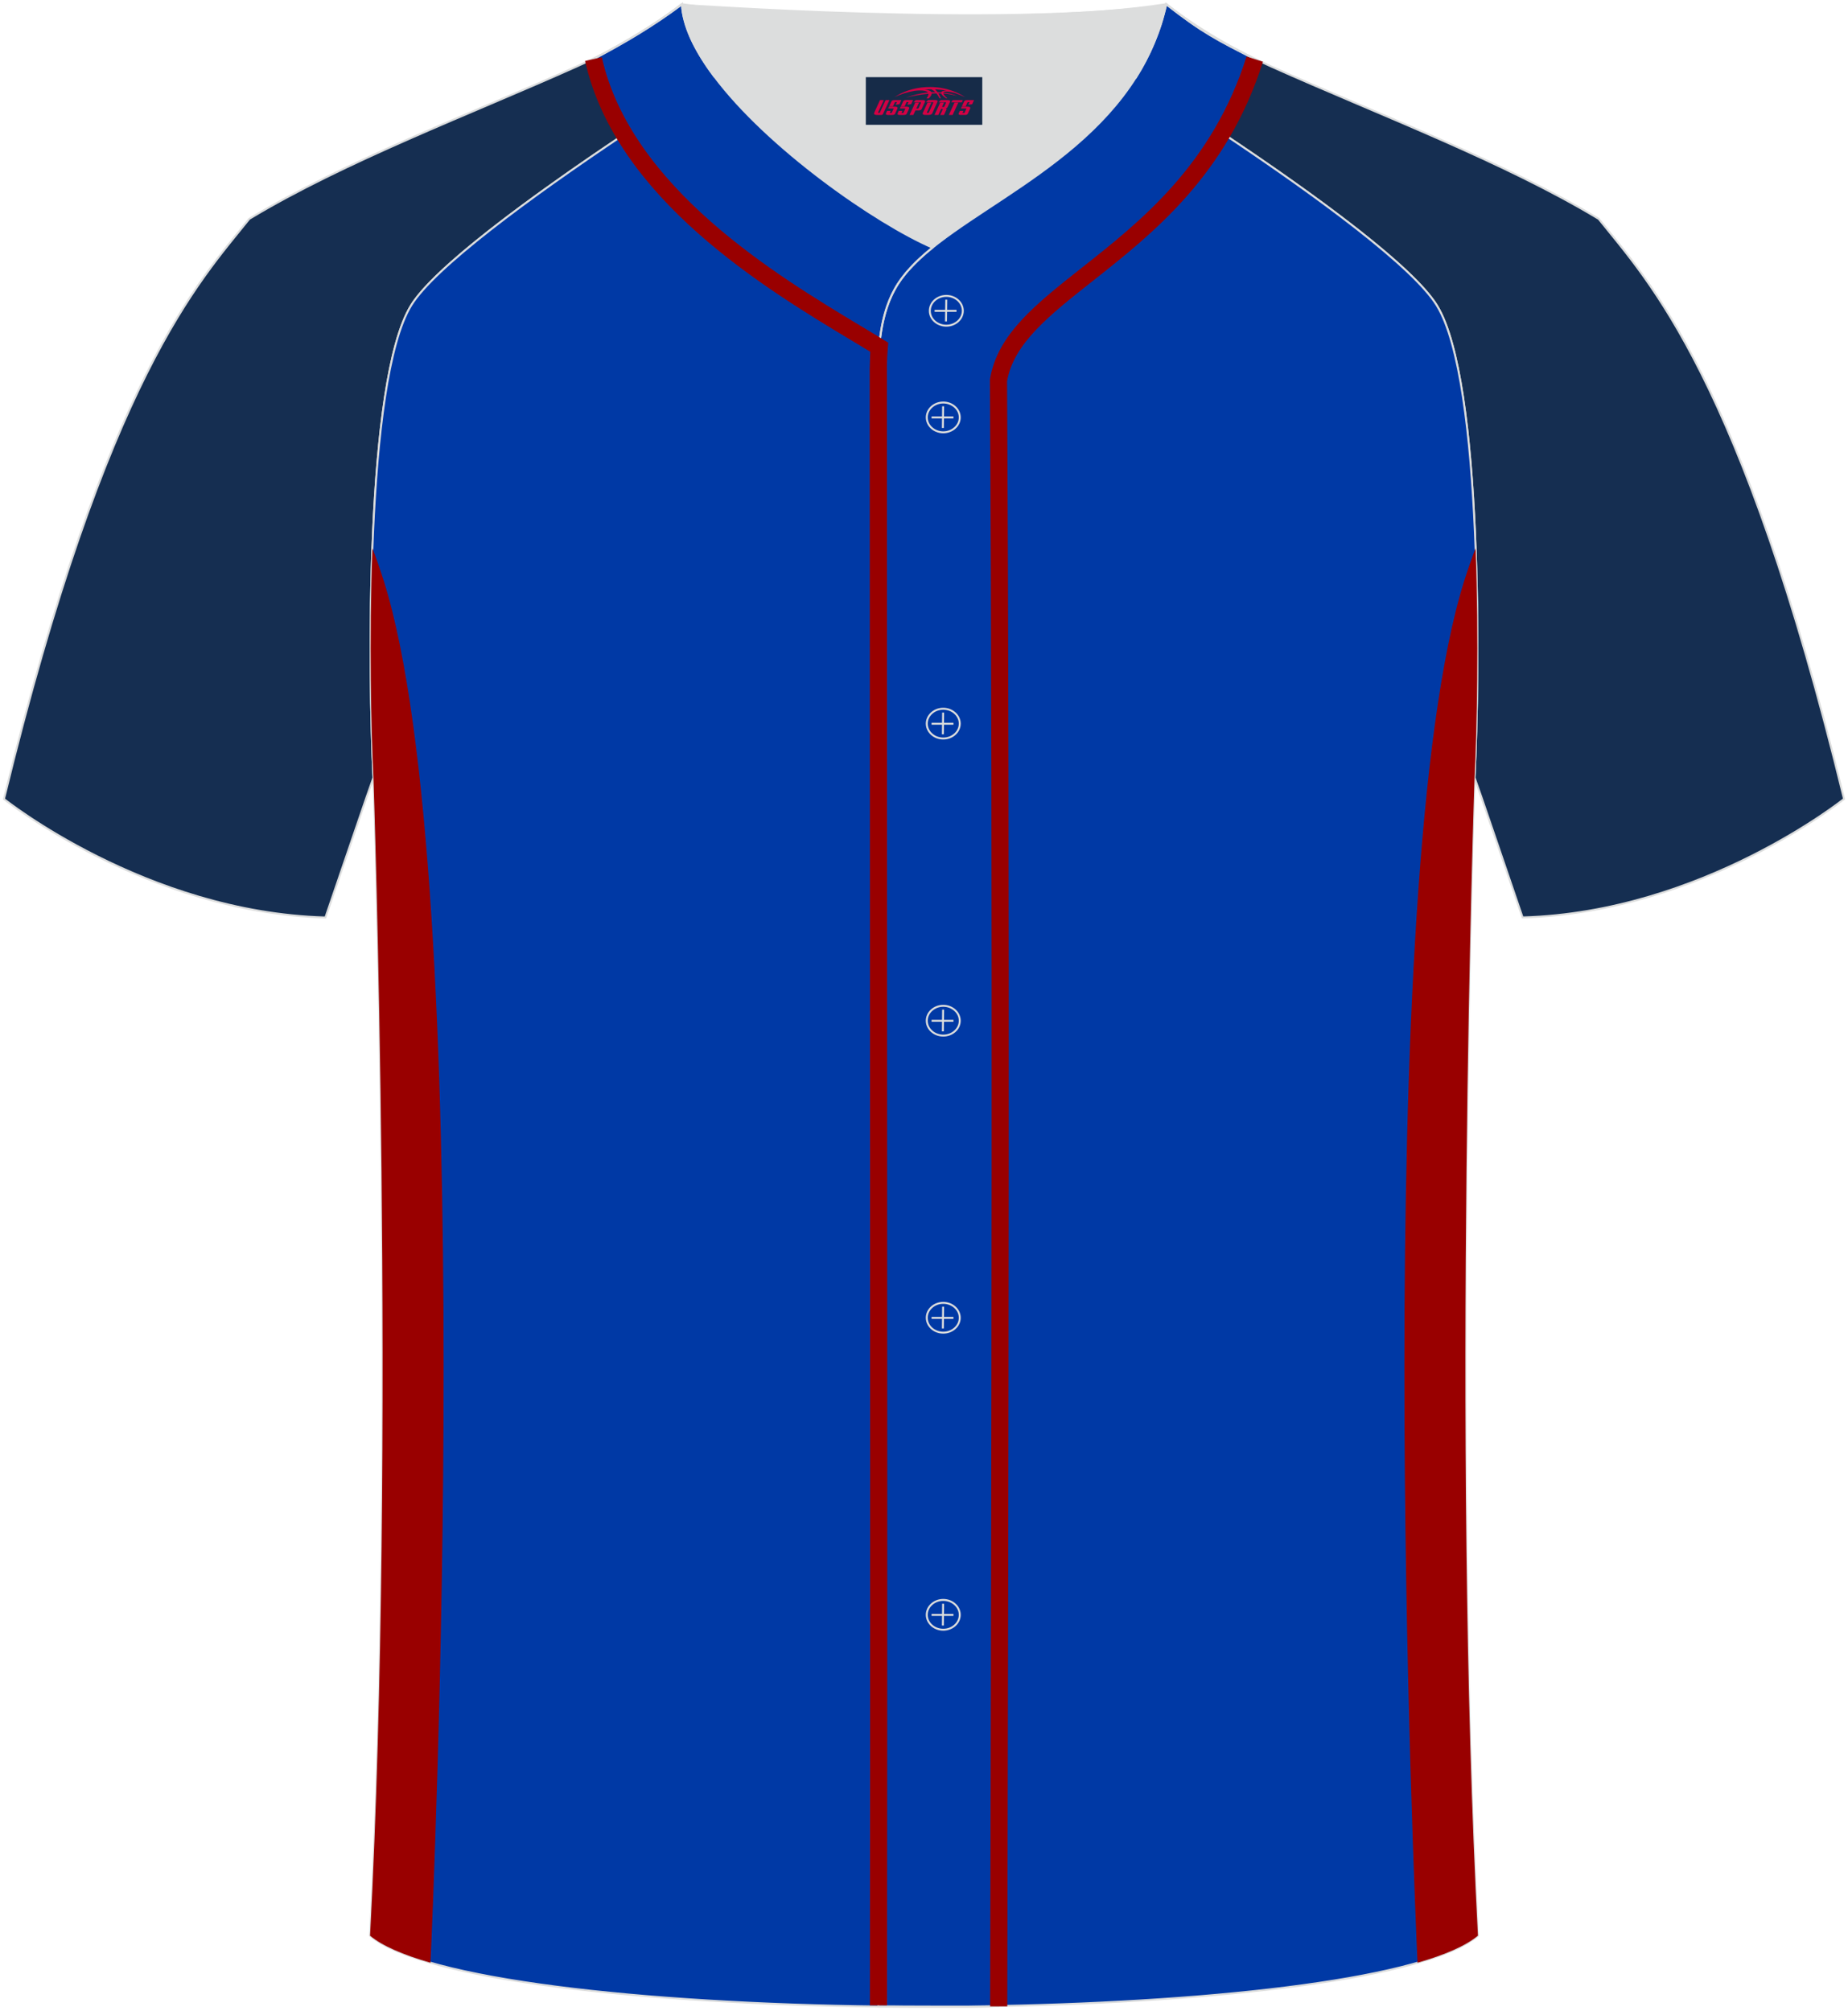 <?xml version="1.0" encoding="utf-8"?>
<!-- Generator: Adobe Illustrator 24.0.0, SVG Export Plug-In . SVG Version: 6.00 Build 0)  -->
<svg xmlns="http://www.w3.org/2000/svg" xmlns:xlink="http://www.w3.org/1999/xlink" version="1.1" id="图层_1" x="0px" y="0px" width="380.86px" height="414.34px" viewBox="0 0 380.86 414.34" enable-background="new 0 0 380.86 414.34" xml:space="preserve">
<g>
	
		<path fill-rule="evenodd" clip-rule="evenodd" fill="#152E51" stroke="#DCDDDD" stroke-width="0.4" stroke-miterlimit="22.926" d="   M227.51,11.8c-5.54-3.42-10.54-6.41-14.56-8.73c9.99-0.3,19.51-0.97,27.4-2.21c6.32,4.93,14.26,9.55,21.61,12.83   c21.8,9.78,47.89,19.56,67.53,31.42c10.24,12.81,29.37,32.44,50.55,119.52c0,0-29.2,23.39-66.25,24.41c-1-2.9-9.79-28.71-9.9-28.85   v0c1.03-20.52,1.79-81.69-7.76-97.25C289.28,51.78,252.75,27.35,227.51,11.8z"/>
	
		<path fill-rule="evenodd" clip-rule="evenodd" fill="#152E51" stroke="#DCDDDD" stroke-width="0.4" stroke-miterlimit="22.926" d="   M76.97,160.19L76.97,160.19c-1.03-20.52-1.79-81.7,7.76-97.26c6.73-10.96,43.45-35.56,68.63-51.14c5.54-3.41,10.54-6.4,14.55-8.73   c-9.99-0.3-19.51-0.97-27.4-2.21c-6.32,4.93-14.26,9.55-21.61,12.83c-21.8,9.78-47.89,19.56-67.53,31.42   C41.13,57.93,22,77.56,0.82,164.64c0,0,29.2,23.39,66.25,24.41C68.07,186.15,76.86,160.33,76.97,160.19z"/>
	
		<path fill-rule="evenodd" clip-rule="evenodd" fill="#0039A5" stroke="#DCDDDD" stroke-width="0.4" stroke-miterlimit="22.926" d="   M76.27,398.85c5.38-101.42,0.7-238.66,0.7-238.66c-1.03-20.52-1.79-81.69,7.76-97.25c4.7-7.67,24.08-22,43.92-35.26   c-2.89-4.8-5.11-9.97-6.35-15.5c6.49-3.43,12.38-6.9,18.26-11.31c0.23,4.55,2.74,9.64,6.6,14.81c2.12-1.34,4.2-2.63,6.2-3.87   l74.15,0c2.13,1.31,4.34,2.69,6.61,4.12c2.79-4.41,4.96-9.38,6.23-15.06c7.63,5.96,10.52,7.32,18.25,11.31   c-1.81,5.72-4.11,10.75-6.73,15.23c19.93,13.27,39.45,27.69,44.26,35.54c9.55,15.56,8.79,76.74,7.76,97.25h0   c0,0-4.68,137.23,0.7,238.66c-10.42,8.78-53.01,13.61-98.82,14.49v0.06c-4.05,0.08-8.03,0.09-12,0.08c-4.23,0.02-8.46,0-12.68-0.04   h-0.09v0C133,412.87,87.14,408.01,76.27,398.85z"/>
	<g>
		<path fill-rule="evenodd" clip-rule="evenodd" fill="#990000" d="M88.72,404.43c0.51-11.04,9.92-222.73-9.64-284.78    c-0.78-2.48-1.56-4.68-2.33-6.67c-0.69,18.75-0.27,37.52,0.22,47.22c0,0,4.68,137.24-0.7,238.66    C78.74,400.93,83.02,402.79,88.72,404.43z"/>
		<path fill-rule="evenodd" clip-rule="evenodd" fill="#990000" d="M292.14,404.43c-0.5-11.02-9.93-222.73,9.64-284.78    c0.78-2.48,1.56-4.68,2.33-6.68c0.69,18.75,0.27,37.52-0.22,47.22h0c0,0-4.68,137.23,0.7,238.66    C302.12,400.93,297.84,402.79,292.14,404.43z"/>
		<path fill-rule="evenodd" clip-rule="evenodd" fill="none" stroke="#DCDDDD" stroke-width="0.4" stroke-miterlimit="22.926" d="    M258.59,12.17c-7.73-3.99-10.62-5.35-18.25-11.31c-0.35,1.56-0.76,3.06-1.24,4.51l-0.04,0.11c-0.15,0.44-0.3,0.88-0.46,1.31    l-0.06,0.15c-0.15,0.42-0.32,0.84-0.48,1.25l-0.08,0.2c-0.16,0.4-0.33,0.8-0.51,1.2l-0.07,0.16c-0.17,0.39-0.35,0.77-0.53,1.15    l-0.14,0.29c-0.16,0.34-0.33,0.67-0.5,1l-0.16,0.32c-0.17,0.33-0.35,0.65-0.53,0.98l-0.16,0.29c-0.18,0.31-0.36,0.63-0.54,0.94    l-0.27,0.45l-0.46,0.75c-13.72,21.74-42.25,30.03-49.71,43.7c-2.05,3.69-3.31,8.75-3.39,16.1c0,112.61,0.19,225.11,0,337.72h0.09    c4.28,0,8.48,0.03,12.69,0.04l0.35,0h0.04h0.35l0.42,0h0.33l0.44,0h0.77l0.66,0h0.12l0.63,0h0.14h0.09l0.29,0h0.07l0.32,0l0.81,0    l1.2-0.01l1.17-0.01h0.07l0.62-0.01l0.1,0l0.52-0.01l0.71-0.01l0.14,0l0.3,0h0.02l0.48-0.01l0.83-0.02v-0.06    c0.26-111.59,0.66-223.42,0.01-334.99c2.81-16.96,30.31-24.04,46.07-50.96l0.21-0.37l0.58-1.02l0.32-0.57l0.52-0.96l0.27-0.51    c0.21-0.4,0.41-0.8,0.61-1.21l0.13-0.27c0.22-0.44,0.43-0.9,0.64-1.35l0.11-0.25c0.22-0.48,0.43-0.96,0.64-1.45l0.09-0.2    c0.22-0.51,0.43-1.02,0.64-1.54l0.07-0.18c0.22-0.54,0.42-1.08,0.63-1.63l0.03-0.08c0.21-0.57,0.42-1.15,0.62-1.73l0.02-0.07    C258.2,13.39,258.4,12.78,258.59,12.17z"/>
		<path fill-rule="evenodd" clip-rule="evenodd" fill="none" stroke="#DCDDDD" stroke-width="0.4" stroke-miterlimit="22.926" d="    M140.56,0.86c-5.88,4.41-11.76,7.88-18.26,11.31c0.21,0.93,0.44,1.84,0.7,2.75l0.04,0.14c0.12,0.42,0.25,0.83,0.38,1.24l0.04,0.14    c0.14,0.42,0.28,0.83,0.42,1.25l0.04,0.12c0.15,0.41,0.3,0.82,0.46,1.23l0.05,0.12c0.15,0.38,0.3,0.76,0.46,1.14l0.13,0.3    c0.13,0.31,0.27,0.63,0.41,0.93l0.21,0.46c0.13,0.3,0.27,0.59,0.41,0.88l0.21,0.42l0.34,0.67l0.45,0.87l0.21,0.39    c0.44,0.82,0.91,1.63,1.39,2.44c13,21.61,39.66,35.9,52.54,43.87c0.43-5.16,1.57-8.98,3.2-11.92c1.67-3.06,4.4-5.86,7.78-8.59    c-11.69-5.07-33.94-20.53-45.02-35.36l-0.02-0.03c-0.22-0.3-0.44-0.59-0.65-0.89l-0.1-0.13c-0.41-0.57-0.8-1.14-1.17-1.71    l-0.21-0.33l-0.26-0.4l-0.31-0.51l-0.25-0.41l-0.34-0.59l-0.16-0.28l-0.37-0.68l-0.14-0.26l-0.3-0.58l-0.14-0.29l-0.3-0.65    l-0.13-0.28l-0.26-0.62l-0.1-0.25c-0.09-0.24-0.19-0.47-0.27-0.71l-0.05-0.13c-0.09-0.25-0.17-0.5-0.25-0.74l-0.04-0.13    c-0.08-0.26-0.16-0.52-0.23-0.78l-0.02-0.08c-0.07-0.26-0.13-0.52-0.19-0.78l-0.02-0.07c-0.06-0.28-0.11-0.55-0.16-0.82V2.53    c-0.04-0.28-0.08-0.55-0.11-0.82l0-0.04C140.6,1.4,140.57,1.13,140.56,0.86z"/>
	</g>
	<path fill-rule="evenodd" clip-rule="evenodd" fill="#DCDDDD" d="M192.19,51.03c14.78-11.95,42.06-22.78,48.15-50.17   c-34.53,4.79-99.83-0.19-99.78,0C141.45,18.46,176.43,44.2,192.19,51.03z"/>
	
	<g>
		<g>
			<path fill-rule="evenodd" clip-rule="evenodd" fill="none" stroke="#DCDDDD" stroke-width="0.4" stroke-miterlimit="22.926" d="     M195.03,67.11c1.87,0,3.4-1.38,3.4-3.07c0-1.7-1.54-3.07-3.4-3.07c-1.87,0-3.4,1.38-3.4,3.07     C191.62,65.74,193.16,67.11,195.03,67.11z"/>
			
				<line fill-rule="evenodd" clip-rule="evenodd" fill="none" stroke="#DCDDDD" stroke-width="0.4" stroke-miterlimit="22.926" x1="195.02" y1="61.75" x2="194.96" y2="66.23"/>
			
				<line fill-rule="evenodd" clip-rule="evenodd" fill="none" stroke="#DCDDDD" stroke-width="0.4" stroke-miterlimit="22.926" x1="192.62" y1="64.05" x2="197.13" y2="64.05"/>
		</g>
		<g>
			<path fill-rule="evenodd" clip-rule="evenodd" fill="none" stroke="#DCDDDD" stroke-width="0.4" stroke-miterlimit="22.926" d="     M194.4,89.08c1.87,0,3.4-1.38,3.4-3.07c0-1.69-1.54-3.07-3.4-3.07c-1.87,0-3.4,1.38-3.4,3.07C191,87.7,192.53,89.08,194.4,89.08z     "/>
			
				<line fill-rule="evenodd" clip-rule="evenodd" fill="none" stroke="#DCDDDD" stroke-width="0.4" stroke-miterlimit="22.926" x1="194.37" y1="83.72" x2="194.32" y2="88.19"/>
			
				<line fill-rule="evenodd" clip-rule="evenodd" fill="none" stroke="#DCDDDD" stroke-width="0.4" stroke-miterlimit="22.926" x1="191.99" y1="86.02" x2="196.5" y2="86.02"/>
		</g>
		<g>
			<path fill-rule="evenodd" clip-rule="evenodd" fill="none" stroke="#DCDDDD" stroke-width="0.4" stroke-miterlimit="22.926" d="     M194.4,152.18c1.87,0,3.4-1.38,3.4-3.07c0-1.69-1.54-3.07-3.4-3.07c-1.87,0-3.4,1.38-3.4,3.07     C191,150.8,192.53,152.18,194.4,152.18z"/>
			
				<line fill-rule="evenodd" clip-rule="evenodd" fill="none" stroke="#DCDDDD" stroke-width="0.4" stroke-miterlimit="22.926" x1="194.37" y1="146.83" x2="194.32" y2="151.31"/>
			
				<line fill-rule="evenodd" clip-rule="evenodd" fill="none" stroke="#DCDDDD" stroke-width="0.4" stroke-miterlimit="22.926" x1="191.99" y1="149.13" x2="196.5" y2="149.13"/>
		</g>
		<g>
			<path fill-rule="evenodd" clip-rule="evenodd" fill="none" stroke="#DCDDDD" stroke-width="0.4" stroke-miterlimit="22.926" d="     M194.4,213.39c1.87,0,3.4-1.37,3.4-3.07c0-1.69-1.54-3.07-3.4-3.07c-1.87,0-3.4,1.38-3.4,3.07     C191,212.02,192.53,213.39,194.4,213.39z"/>
			
				<line fill-rule="evenodd" clip-rule="evenodd" fill="none" stroke="#DCDDDD" stroke-width="0.4" stroke-miterlimit="22.926" x1="194.37" y1="208.04" x2="194.32" y2="212.52"/>
			
				<line fill-rule="evenodd" clip-rule="evenodd" fill="none" stroke="#DCDDDD" stroke-width="0.4" stroke-miterlimit="22.926" x1="191.99" y1="210.34" x2="196.5" y2="210.34"/>
		</g>
		<g>
			<path fill-rule="evenodd" clip-rule="evenodd" fill="none" stroke="#DCDDDD" stroke-width="0.4" stroke-miterlimit="22.926" d="     M194.4,274.6c1.87,0,3.4-1.38,3.4-3.07c0-1.69-1.54-3.07-3.4-3.07c-1.87,0-3.4,1.37-3.4,3.07     C191,273.23,192.53,274.6,194.4,274.6z"/>
			
				<line fill-rule="evenodd" clip-rule="evenodd" fill="none" stroke="#DCDDDD" stroke-width="0.4" stroke-miterlimit="22.926" x1="194.37" y1="269.25" x2="194.32" y2="273.73"/>
			
				<line fill-rule="evenodd" clip-rule="evenodd" fill="none" stroke="#DCDDDD" stroke-width="0.4" stroke-miterlimit="22.926" x1="191.99" y1="271.55" x2="196.5" y2="271.55"/>
		</g>
		<g>
			<path fill-rule="evenodd" clip-rule="evenodd" fill="none" stroke="#DCDDDD" stroke-width="0.4" stroke-miterlimit="22.926" d="     M194.4,335.81c1.87,0,3.4-1.37,3.4-3.07c0-1.69-1.54-3.07-3.4-3.07c-1.87,0-3.4,1.38-3.4,3.07     C191,334.44,192.53,335.81,194.4,335.81z"/>
			
				<line fill-rule="evenodd" clip-rule="evenodd" fill="none" stroke="#DCDDDD" stroke-width="0.4" stroke-miterlimit="22.926" x1="194.37" y1="330.46" x2="194.32" y2="334.94"/>
			
				<line fill-rule="evenodd" clip-rule="evenodd" fill="none" stroke="#DCDDDD" stroke-width="0.4" stroke-miterlimit="22.926" x1="191.99" y1="332.76" x2="196.5" y2="332.76"/>
		</g>
	</g>
	<path fill-rule="evenodd" clip-rule="evenodd" fill="#990000" d="M204.06,413.41l0.01-5.86c0.25-105.44,0.54-227.09-0.05-329.18   l0-0.16l0.02-0.13c1.52-9.19,9.41-15.41,18.95-22.94c12.04-9.5,26.86-21.19,33.91-43.49l3.38,1.07   c-7.37,23.32-22.67,35.39-35.1,45.2c-8.91,7.03-16.28,12.84-17.63,20.62c0.59,102.06,0.3,223.64,0.05,329.02l-0.01,5.86H204.06z"/>
	<path fill-rule="evenodd" clip-rule="evenodd" fill="#990000" d="M124.03,11.79c6.03,26.9,36.13,45.01,53.25,55.31   c1.7,1.02,3.28,1.97,4.85,2.94l0.93,0.57l-0.09,1.07c-0.06,0.71-0.1,1.36-0.13,1.95c-0.03,0.7-0.05,1.4-0.06,2.08h0.01   c0,49.32,0.02,82.3,0.03,115.28c0.04,74.53,0.08,152.04-0.01,222.22h-3.53c0.09-70.18,0.05-147.69,0.01-222.22   c-0.02-46.62-0.05-91.54-0.05-115.28l0.01-0.01c0.01-0.79,0.03-1.53,0.06-2.21l0.05-1.01c-1.15-0.7-2.48-1.5-3.9-2.35   c-17.59-10.58-48.52-29.18-54.88-57.57L124.03,11.79z"/>
</g>
<g id="tag_logo">
	<rect y="15.9" fill="#162B48" width="24" height="9.818" x="178.44"/>
	<g>
		<path fill="#D30044" d="M194.4,19.09l0.005-0.011c0.131-0.311,1.085-0.262,2.351,0.071c0.715,0.24,1.44,0.54,2.193,0.9    c-0.218-0.147-0.447-0.289-0.682-0.42l0.011,0.005l-0.011-0.005c-1.478-0.845-3.218-1.418-5.1-1.62    c-1.282-0.115-1.658-0.082-2.411-0.055c-2.449,0.142-4.68,0.905-6.458,2.095c1.26-0.638,2.722-1.075,4.195-1.336    c1.467-0.18,2.476-0.033,2.771,0.344c-1.691,0.175-3.469,0.633-4.555,1.075c1.156-0.338,2.967-0.665,4.647-0.813    c0.016,0.251-0.115,0.567-0.415,0.96h0.475c0.376-0.382,0.584-0.725,0.595-1.004c0.333-0.022,0.66-0.033,0.971-0.033    C193.23,19.53,193.44,19.88,193.64,20.27h0.262c-0.125-0.344-0.295-0.687-0.518-1.036c0.207,0,0.393,0.005,0.567,0.011    c0.104,0.267,0.496,0.66,1.058,1.025h0.245c-0.442-0.365-0.753-0.753-0.835-1.004c1.047,0.065,1.696,0.224,2.885,0.513    C196.22,19.35,195.48,19.18,194.4,19.09z M191.96,19c-0.164-0.295-0.655-0.485-1.402-0.551    c0.464-0.033,0.922-0.055,1.364-0.055c0.311,0.147,0.589,0.344,0.84,0.589C192.5,18.98,192.23,18.99,191.96,19z M193.94,19.05c-0.224-0.016-0.458-0.027-0.715-0.044c-0.147-0.202-0.311-0.398-0.502-0.6c0.082,0,0.164,0.005,0.24,0.011    c0.72,0.033,1.429,0.125,2.138,0.273C194.43,18.65,194.05,18.81,193.94,19.05z"/>
		<path fill="#D30044" d="M181.36,20.63L180.19,23.18C180.01,23.55,180.28,23.69,180.76,23.69l0.873,0.005    c0.115,0,0.251-0.049,0.327-0.175l1.342-2.891H182.52L181.3,23.26H181.13c-0.147,0-0.185-0.033-0.147-0.125l1.156-2.504H181.36L181.36,20.63z M183.22,21.98h1.271c0.36,0,0.584,0.125,0.442,0.425L184.46,23.44C184.36,23.66,184.09,23.69,183.86,23.69H182.94c-0.267,0-0.442-0.136-0.349-0.333l0.235-0.513h0.742L183.39,23.22C183.37,23.27,183.41,23.28,183.47,23.28h0.18    c0.082,0,0.125-0.016,0.147-0.071l0.376-0.813c0.011-0.022,0.011-0.044-0.055-0.044H183.05L183.22,21.98L183.22,21.98z M184.04,21.91h-0.78l0.475-1.025c0.098-0.218,0.338-0.256,0.578-0.256H185.76L185.37,21.47L184.59,21.59l0.262-0.562H184.56c-0.082,0-0.12,0.016-0.147,0.071L184.04,21.91L184.04,21.91z M185.63,21.98L185.46,22.35h1.069c0.06,0,0.06,0.016,0.049,0.044    L186.2,23.21C186.18,23.26,186.14,23.28,186.06,23.28H185.88c-0.055,0-0.104-0.011-0.082-0.06l0.175-0.376H185.23L185,23.36C184.9,23.55,185.08,23.69,185.35,23.69h0.916c0.24,0,0.502-0.033,0.605-0.251l0.475-1.031c0.142-0.3-0.082-0.425-0.442-0.425H185.63L185.63,21.98z M186.44,21.91l0.371-0.818c0.022-0.055,0.06-0.071,0.147-0.071h0.295L186.99,21.58l0.791-0.115l0.387-0.845H186.72c-0.24,0-0.48,0.038-0.578,0.256L185.67,21.91L186.44,21.91L186.44,21.91z M188.84,22.37h0.278c0.087,0,0.153-0.022,0.202-0.115    l0.496-1.075c0.033-0.076-0.011-0.12-0.125-0.12H188.29l0.431-0.431h1.522c0.355,0,0.485,0.153,0.393,0.355l-0.676,1.445    c-0.06,0.125-0.175,0.333-0.644,0.327l-0.649-0.005L188.23,23.69H187.45l1.178-2.558h0.785L188.84,22.37L188.84,22.37z     M191.43,23.18c-0.022,0.049-0.06,0.076-0.142,0.076h-0.191c-0.082,0-0.109-0.027-0.082-0.076l0.944-2.051h-0.785l-0.987,2.138    c-0.125,0.273,0.115,0.415,0.453,0.415h0.72c0.327,0,0.649-0.071,0.769-0.322l1.085-2.384c0.093-0.202-0.06-0.355-0.415-0.355    h-1.533l-0.431,0.431h1.38c0.115,0,0.164,0.033,0.131,0.104L191.43,23.18L191.43,23.18z M194.15,22.05h0.278    c0.087,0,0.158-0.022,0.202-0.115l0.344-0.753c0.033-0.076-0.011-0.12-0.125-0.12h-1.402l0.425-0.431h1.527    c0.355,0,0.485,0.153,0.393,0.355l-0.529,1.124c-0.044,0.093-0.147,0.18-0.393,0.18c0.224,0.011,0.256,0.158,0.175,0.327    l-0.496,1.075h-0.785l0.54-1.167c0.022-0.055-0.005-0.087-0.104-0.087h-0.235L193.38,23.69h-0.785l1.178-2.558h0.785L194.15,22.05L194.15,22.05z M196.72,21.14L195.54,23.69h0.785l1.184-2.558H196.72L196.72,21.14z M198.23,21.07l0.202-0.431h-2.1l-0.295,0.431    H198.23L198.23,21.07z M198.21,21.98h1.271c0.36,0,0.584,0.125,0.442,0.425l-0.475,1.031c-0.104,0.218-0.371,0.251-0.605,0.251    h-0.916c-0.267,0-0.442-0.136-0.349-0.333l0.235-0.513h0.742L198.38,23.22c-0.022,0.049,0.022,0.06,0.082,0.06h0.18    c0.082,0,0.125-0.016,0.147-0.071l0.376-0.813c0.011-0.022,0.011-0.044-0.049-0.044h-1.069L198.21,21.98L198.21,21.98z     M199.02,21.91H198.24l0.475-1.025c0.098-0.218,0.338-0.256,0.578-0.256h1.451l-0.387,0.845l-0.791,0.115l0.262-0.562h-0.295    c-0.082,0-0.12,0.016-0.147,0.071L199.02,21.91z"/>
	</g>
</g>
</svg>